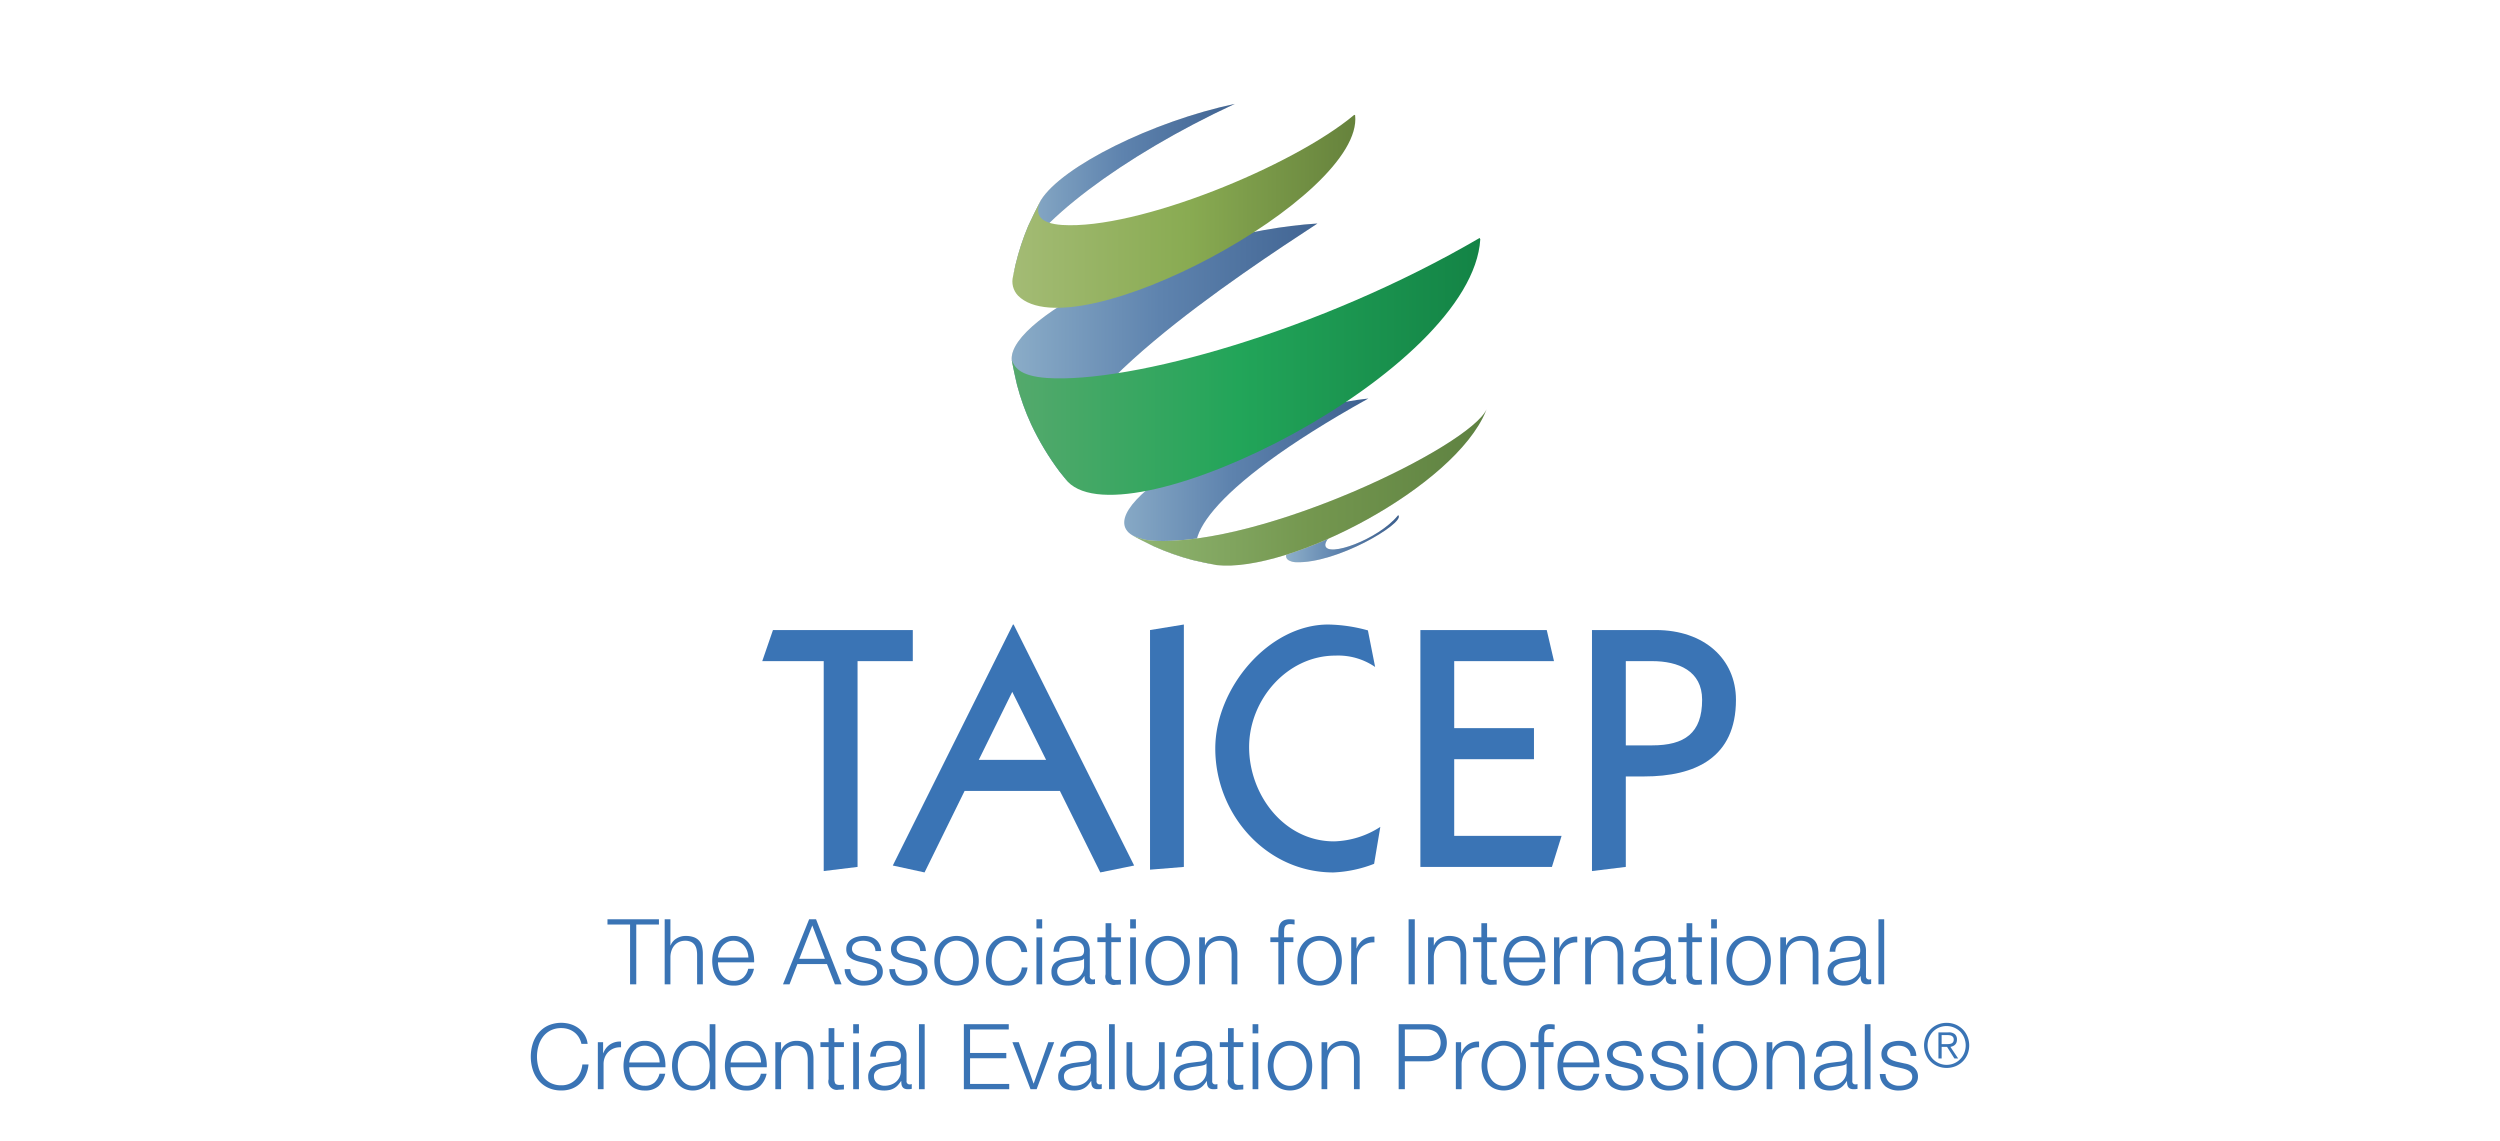 <svg id="Livello_1" data-name="Livello 1" xmlns="http://www.w3.org/2000/svg" xmlns:xlink="http://www.w3.org/1999/xlink" viewBox="0 0 215.485 98.362">
  <defs>
    <style>
      .cls-1 {
        fill: none;
      }

      .cls-2 {
        fill-opacity: 0;
      }

      .cls-3 {
        fill: #dddddc;
      }

      .cls-4 {
        clip-path: url(#clip-path);
      }

      .cls-5 {
        fill: url(#Sfumatura_senza_nome_4);
      }

      .cls-6 {
        clip-path: url(#clip-path-2);
      }

      .cls-7 {
        fill: url(#Sfumatura_senza_nome_4-2);
      }

      .cls-8 {
        clip-path: url(#clip-path-3);
      }

      .cls-9 {
        fill: url(#Sfumatura_senza_nome_4-3);
      }

      .cls-10 {
        clip-path: url(#clip-path-4);
      }

      .cls-11 {
        fill: url(#Sfumatura_senza_nome_4-4);
      }

      .cls-12 {
        clip-path: url(#clip-path-5);
      }

      .cls-13 {
        fill: url(#Sfumatura_senza_nome_5);
      }

      .cls-14 {
        clip-path: url(#clip-path-6);
      }

      .cls-15 {
        fill: url(#Sfumatura_senza_nome_6);
      }

      .cls-16 {
        clip-path: url(#clip-path-7);
      }

      .cls-17 {
        fill: url(#Sfumatura_senza_nome_7);
      }

      .cls-18 {
        fill: #3a74b5;
      }
    </style>
    <clipPath id="clip-path" transform="translate(0 0)">
      <path class="cls-1" d="M87.206,31.026c.13.647.294,1.513.456,2.154a20.602,20.602,0,0,0,1.216,3.385,23.348,23.348,0,0,0,2.465,4.102l.695.858a3.172,3.172,0,0,1-.383-.664c-1.965-5.96,15.371-17.318,21.898-21.595v-0c-11.974.751-26.643,7.936-26.347,11.761"/>
    </clipPath>
    <linearGradient id="Sfumatura_senza_nome_4" data-name="Sfumatura senza nome 4" x1="76.48" y1="30.395" x2="123.983" y2="30.395" gradientTransform="translate(35.258 -51.755) rotate(34.789)" gradientUnits="userSpaceOnUse">
      <stop offset="0" stop-color="#b0cfdd"/>
      <stop offset="0.495" stop-color="#5e83ae"/>
      <stop offset="0.816" stop-color="#3e6190"/>
      <stop offset="1" stop-color="#305284"/>
    </linearGradient>
    <clipPath id="clip-path-2" transform="translate(0 0)">
      <path class="cls-1" d="M89.714,17.266c-.342.655-.783,1.535-1.087,2.208a21.664,21.664,0,0,0-1.094,3.336l-.21.985c.04-.148.086-.35.134-.496,1.313-3.83,9.293-9.862,18.976-14.345-7.103,1.51-14.917,5.394-16.718,8.312"/>
    </clipPath>
    <linearGradient id="Sfumatura_senza_nome_4-2" x1="80.368" y1="16.375" x2="113.386" y2="16.375" gradientTransform="translate(26.659 -52.347) rotate(34.789)" xlink:href="#Sfumatura_senza_nome_4"/>
    <clipPath id="clip-path-3" transform="translate(0 0)">
      <path class="cls-1" d="M97.278,45.9a1.771,1.771,0,0,0,.336.247c.548.288,1.276.676,1.836.937a21.423,21.423,0,0,0,3.326,1.18c.627.143,1.462.33,2.093.443a3.278,3.278,0,0,1-1.002-.307c-2.237-1.255-.335-6.032,14.08-14.052V34.348C108.333,35.358,94.428,43.133,97.278,45.9"/>
    </clipPath>
    <linearGradient id="Sfumatura_senza_nome_4-3" x1="87.699" y1="41.527" x2="124.673" y2="41.527" gradientTransform="matrix(0.821, 0.571, -0.571, 0.821, 42.674, -53.163)" xlink:href="#Sfumatura_senza_nome_4"/>
    <clipPath id="clip-path-4" transform="translate(0 0)">
      <path class="cls-1" d="M111.064,48.286a1.424,1.424,0,0,0,.62.173c3.54.136,9.317-3.322,8.864-4.018l-.035-.036-.022.029c-1.693,2.076-6.123,3.66-6.255,2.579-.058-.469.805-1.465,3.408-2.854-3.116.314-7.851,3.283-6.581,4.126"/>
    </clipPath>
    <linearGradient id="Sfumatura_senza_nome_4-4" x1="107.715" y1="46.377" x2="123.079" y2="46.377" gradientTransform="translate(47.088 -57.551) rotate(34.789)" xlink:href="#Sfumatura_senza_nome_4"/>
    <clipPath id="clip-path-5" transform="translate(0 0)">
      <path class="cls-1" d="M90.246,32.58c-2.467-.174-2.811-1.004-3.04-1.554.112.65.312,1.509.456,2.154a20.528,20.528,0,0,0,1.216,3.385,23.407,23.407,0,0,0,2.465,4.102l.695.858c5.184,5.347,34.858-9.445,35.554-20.899-.007-.037-.054-.079-.054-.117-13.814,8.066-30.112,12.547-37.292,12.072"/>
    </clipPath>
    <linearGradient id="Sfumatura_senza_nome_5" data-name="Sfumatura senza nome 5" x1="78.088" y1="33.69" x2="136.71" y2="33.69" gradientTransform="translate(20.296 -37.603) rotate(21.884)" gradientUnits="userSpaceOnUse">
      <stop offset="0" stop-color="#6cab75"/>
      <stop offset="0.489" stop-color="#22a559"/>
      <stop offset="1" stop-color="#0d753d"/>
    </linearGradient>
    <clipPath id="clip-path-6" transform="translate(0 0)">
      <path class="cls-1" d="M91.534,19.39c-1.832-.129-2.444-.844-1.82-2.124-.349.65-.776,1.539-1.087,2.208a21.495,21.495,0,0,0-1.094,3.336l-.21.985a1.773,1.773,0,0,0,.427,1.69c4.858,4.878,29.84-8.496,29.054-15.555l-.074-.033c-5.265,4.418-18.685,9.92-25.195,9.493"/>
    </clipPath>
    <linearGradient id="Sfumatura_senza_nome_6" data-name="Sfumatura senza nome 6" x1="87.188" y1="20.13" x2="117.589" y2="20.13" gradientUnits="userSpaceOnUse">
      <stop offset="0" stop-color="#a3bb74"/>
      <stop offset="0.011" stop-color="#a3bb74"/>
      <stop offset="0.5" stop-color="#89ab52"/>
      <stop offset="1" stop-color="#64803b"/>
    </linearGradient>
    <clipPath id="clip-path-7" transform="translate(0 0)">
      <path class="cls-1" d="M99.418,46.61a4.75,4.75,0,0,1-1.805-.463c.54.303,1.282.661,1.836.937a21.472,21.472,0,0,0,3.326,1.18c.623.155,1.463.318,2.093.443,6.296.692,20.513-6.734,23.202-13.269l.06-.151c-1.428,3.176-19.244,11.809-28.711,11.323"/>
    </clipPath>
    <linearGradient id="Sfumatura_senza_nome_7" data-name="Sfumatura senza nome 7" x1="92.572" y1="42.343" x2="133.171" y2="42.343" gradientTransform="translate(25.229 -40.432) rotate(22.801)" gradientUnits="userSpaceOnUse">
      <stop offset="0" stop-color="#99bf7d"/>
      <stop offset="0.5" stop-color="#74974f"/>
      <stop offset="1" stop-color="#567a3c"/>
    </linearGradient>
  </defs>
  <rect class="cls-2" y="4.586" width="215.485" height="93.776"/>
  <g>
    <g>
      <path class="cls-3" d="M87.206,31.026c.13.647.294,1.513.456,2.154a20.602,20.602,0,0,0,1.216,3.385,23.348,23.348,0,0,0,2.465,4.102l.695.858a3.172,3.172,0,0,1-.383-.664c-1.965-5.96,15.371-17.318,21.898-21.595v-0c-11.974.751-26.643,7.936-26.347,11.761" transform="translate(0 0)"/>
      <g class="cls-4">
        <rect class="cls-5" x="82.941" y="13.654" width="34.581" height="33.482" transform="translate(0.574 62.621) rotate(-34.789)"/>
      </g>
    </g>
    <g>
      <path class="cls-3" d="M89.714,17.266c-.342.655-.783,1.535-1.087,2.208a21.664,21.664,0,0,0-1.094,3.336l-.21.985c.04-.148.086-.35.134-.496,1.313-3.83,9.293-9.862,18.976-14.345-7.103,1.51-14.917,5.394-16.718,8.312" transform="translate(0 0)"/>
      <g class="cls-6">
        <rect class="cls-7" x="84.796" y="4.829" width="24.162" height="23.091" transform="translate(7.973 58.201) rotate(-34.789)"/>
      </g>
    </g>
    <g class="cls-8">
      <rect class="cls-9" x="92.433" y="28.922" width="27.506" height="25.21" transform="translate(-4.714 68.009) rotate(-34.789)"/>
    </g>
    <g>
      <path class="cls-3" d="M111.064,48.286a1.424,1.424,0,0,0,.62.173c3.54.136,9.317-3.322,8.864-4.018l-.035-.036-.022.029c-1.693,2.076-6.123,3.66-6.255,2.579-.058-.469.805-1.465,3.408-2.854-3.116.314-7.851,3.283-6.581,4.126" transform="translate(0 0)"/>
      <g class="cls-10">
        <rect class="cls-11" x="109.53" y="41.359" width="11.735" height="10.037" transform="translate(-5.834 74.131) rotate(-34.789)"/>
      </g>
    </g>
    <g class="cls-12">
      <rect class="cls-13" x="83.748" y="13.932" width="47.302" height="39.516" transform="translate(-4.818 42.458) rotate(-21.884)"/>
    </g>
    <g class="cls-14">
      <rect class="cls-15" x="87.188" y="9.897" width="30.401" height="20.466"/>
    </g>
    <g>
      <path class="cls-3" d="M99.418,46.61a4.75,4.75,0,0,1-1.805-.463c.54.303,1.282.661,1.836.937a21.472,21.472,0,0,0,3.326,1.18c.623.155,1.463.318,2.093.443,6.296.692,20.513-6.734,23.202-13.269l.06-.151c-1.428,3.176-19.244,11.809-28.711,11.323" transform="translate(0 0)"/>
      <g class="cls-16">
        <rect class="cls-17" x="96.071" y="29.925" width="33.6" height="24.835" transform="translate(-7.589 47.049) rotate(-22.801)"/>
      </g>
    </g>
    <polygon class="cls-18" points="65.702 56.985 66.625 54.306 78.678 54.306 78.678 56.985 73.916 56.985 73.916 74.723 70.999 75.079 70.999 56.985 65.702 56.985"/>
    <path class="cls-18" d="M76.953,74.603,87.31,53.83h.059l10.387,20.773-2.917.595-3.482-7.024H83.143l-3.452,7.024ZM90.168,65.497l-2.917-5.863-2.887,5.863Z" transform="translate(0 0)"/>
    <polygon class="cls-18" points="99.125 74.961 99.125 54.306 102.042 53.83 102.042 74.723 99.125 74.961"/>
    <path class="cls-18" d="M118.529,57.491a5.615,5.615,0,0,0-3.423-.982c-4.167,0-7.44,3.809-7.44,7.887,0,4.107,3.006,8.125,7.322,8.125a7.686,7.686,0,0,0,3.988-1.25l-.536,3.185a10.895,10.895,0,0,1-3.512.744c-5.774,0-10.178-5-10.178-10.685,0-5.178,4.583-10.684,9.732-10.684a13.425,13.425,0,0,1,3.423.506Z" transform="translate(0 0)"/>
    <polygon class="cls-18" points="122.428 74.723 122.428 54.306 133.32 54.306 133.945 56.985 125.344 56.985 125.344 62.758 132.219 62.758 132.219 65.437 125.344 65.437 125.344 72.044 134.6 72.044 133.766 74.723 122.428 74.723"/>
    <path class="cls-18" d="M137.219,75.08V54.306h5.505c4.167,0,6.905,2.5,6.905,6.012,0,5-3.512,6.607-7.916,6.607H140.135v7.797ZM140.135,64.247h2.262c2.798,0,4.316-1.042,4.316-3.929,0-2.5-2.054-3.333-4.316-3.333h-2.262Z" transform="translate(0 0)"/>
    <g>
      <path class="cls-18" d="M56.796,79.236v.455H54.842v5.15h-.534v-5.15H52.361v-.455Z" transform="translate(0 0)"/>
      <path class="cls-18" d="M57.786,79.236v2.253h.016a1.187,1.187,0,0,1,.502-.593,1.479,1.479,0,0,1,.793-.223,1.995,1.995,0,0,1,.71.11,1.126,1.126,0,0,1,.459.31,1.157,1.157,0,0,1,.243.491,2.759,2.759,0,0,1,.071.651v2.607h-.494V82.313A2.335,2.335,0,0,0,60.039,81.83a1.019,1.019,0,0,0-.165-.389.8.8,0,0,0-.318-.259,1.173,1.173,0,0,0-.499-.094,1.259,1.259,0,0,0-.53.106,1.151,1.151,0,0,0-.392.29,1.343,1.343,0,0,0-.251.44,1.787,1.787,0,0,0-.098.554v2.363H57.291v-5.605Z" transform="translate(0 0)"/>
      <path class="cls-18" d="M61.958,83.502a1.522,1.522,0,0,0,.24.514,1.37,1.37,0,0,0,.416.377,1.163,1.163,0,0,0,.604.149,1.201,1.201,0,0,0,.848-.283,1.486,1.486,0,0,0,.424-.753h.495a1.978,1.978,0,0,1-.577,1.068,1.723,1.723,0,0,1-1.189.377,1.888,1.888,0,0,1-.828-.169,1.528,1.528,0,0,1-.569-.463,2.021,2.021,0,0,1-.326-.683,3.11,3.11,0,0,1-.106-.82,2.946,2.946,0,0,1,.106-.785,2.113,2.113,0,0,1,.326-.687,1.634,1.634,0,0,1,.569-.487,1.749,1.749,0,0,1,.828-.184,1.601,1.601,0,0,1,1.394.71,2.135,2.135,0,0,1,.31.73,3.198,3.198,0,0,1,.078.836H61.883A2.194,2.194,0,0,0,61.958,83.502Zm2.449-1.511a1.48,1.48,0,0,0-.255-.459,1.263,1.263,0,0,0-.4-.322,1.142,1.142,0,0,0-.534-.122,1.159,1.159,0,0,0-.542.122,1.263,1.263,0,0,0-.4.322,1.599,1.599,0,0,0-.263.463,2.276,2.276,0,0,0-.13.538h2.622a1.796,1.796,0,0,0-.098-.542Z" transform="translate(0 0)"/>
      <path class="cls-18" d="M70.338,79.236l2.198,5.605h-.573l-.683-1.743H68.729l-.675,1.743h-.565l2.253-5.605Zm.762,3.407L70.016,79.769l-1.123,2.873Z" transform="translate(0 0)"/>
      <path class="cls-18" d="M75.362,81.579A.802.802,0,0,0,75.131,81.3a.961.961,0,0,0-.334-.161,1.53,1.53,0,0,0-.4-.051,1.624,1.624,0,0,0-.334.035,1.031,1.031,0,0,0-.31.118.67.67,0,0,0-.228.216.595.595,0,0,0-.086.33.463.463,0,0,0,.082.279.723.723,0,0,0,.208.192,1.295,1.295,0,0,0,.275.13q.149.051.275.083l.659.149a1.898,1.898,0,0,1,.42.114,1.363,1.363,0,0,1,.369.216,1.058,1.058,0,0,1,.263.33.992.992,0,0,1,.102.463,1.016,1.016,0,0,1-.149.561,1.22,1.22,0,0,1-.381.377,1.619,1.619,0,0,1-.522.208,2.723,2.723,0,0,1-.573.063,1.86,1.86,0,0,1-1.158-.338,1.435,1.435,0,0,1-.506-1.083h.494a.975.975,0,0,0,.365.757,1.322,1.322,0,0,0,.828.255,1.866,1.866,0,0,0,.373-.039,1.202,1.202,0,0,0,.357-.133.856.856,0,0,0,.271-.24.588.588,0,0,0,.106-.357.568.568,0,0,0-.075-.302.649.649,0,0,0-.2-.204,1.277,1.277,0,0,0-.286-.138q-.161-.055-.326-.094l-.636-.142a3.49,3.49,0,0,1-.448-.145,1.429,1.429,0,0,1-.357-.204.858.858,0,0,1-.239-.298.986.986,0,0,1-.086-.436.972.972,0,0,1,.137-.526,1.069,1.069,0,0,1,.357-.353,1.659,1.659,0,0,1,.491-.196,2.389,2.389,0,0,1,.538-.063,1.982,1.982,0,0,1,.569.078,1.31,1.31,0,0,1,.463.243,1.197,1.197,0,0,1,.318.408,1.467,1.467,0,0,1,.133.573h-.494A.932.932,0,0,0,75.362,81.579Z" transform="translate(0 0)"/>
      <path class="cls-18" d="M79.217,81.579A.802.802,0,0,0,78.985,81.3a.961.961,0,0,0-.334-.161,1.53,1.53,0,0,0-.4-.051,1.624,1.624,0,0,0-.334.035,1.03,1.03,0,0,0-.31.118.67.67,0,0,0-.228.216.595.595,0,0,0-.086.33.463.463,0,0,0,.082.279.724.724,0,0,0,.208.192,1.296,1.296,0,0,0,.275.13q.149.051.275.083l.659.149a1.898,1.898,0,0,1,.42.114,1.363,1.363,0,0,1,.369.216,1.058,1.058,0,0,1,.263.33.992.992,0,0,1,.102.463,1.016,1.016,0,0,1-.149.561,1.219,1.219,0,0,1-.381.377,1.618,1.618,0,0,1-.522.208,2.723,2.723,0,0,1-.573.063,1.86,1.86,0,0,1-1.158-.338,1.435,1.435,0,0,1-.506-1.083h.494a.975.975,0,0,0,.365.757,1.322,1.322,0,0,0,.828.255,1.866,1.866,0,0,0,.373-.039,1.202,1.202,0,0,0,.357-.133A.856.856,0,0,0,79.346,84.13a.588.588,0,0,0,.106-.357.568.568,0,0,0-.075-.302.649.649,0,0,0-.2-.204,1.276,1.276,0,0,0-.286-.138q-.161-.055-.326-.094l-.636-.142a3.49,3.49,0,0,1-.447-.145,1.429,1.429,0,0,1-.357-.204.858.858,0,0,1-.239-.298.985.985,0,0,1-.086-.436.972.972,0,0,1,.137-.526,1.069,1.069,0,0,1,.357-.353,1.659,1.659,0,0,1,.491-.196,2.389,2.389,0,0,1,.538-.063,1.982,1.982,0,0,1,.569.078,1.31,1.31,0,0,1,.463.243,1.197,1.197,0,0,1,.318.408,1.467,1.467,0,0,1,.133.573h-.494A.932.932,0,0,0,79.217,81.579Z" transform="translate(0 0)"/>
      <path class="cls-18" d="M83.271,80.845a1.795,1.795,0,0,1,.601.463,2.012,2.012,0,0,1,.369.679,2.796,2.796,0,0,1,0,1.656,2.012,2.012,0,0,1-.369.679,1.753,1.753,0,0,1-.601.459,2.081,2.081,0,0,1-1.641,0,1.75,1.75,0,0,1-.601-.459,2.008,2.008,0,0,1-.369-.679,2.792,2.792,0,0,1,0-1.656,2.008,2.008,0,0,1,.369-.679,1.793,1.793,0,0,1,.601-.463A2.038,2.038,0,0,1,83.271,80.845Zm-1.44.393a1.363,1.363,0,0,0-.444.392,1.785,1.785,0,0,0-.267.553,2.258,2.258,0,0,0,0,1.264,1.78,1.78,0,0,0,.267.553,1.304,1.304,0,0,0,2.127,0,1.78,1.78,0,0,0,.267-.553,2.258,2.258,0,0,0,0-1.264,1.785,1.785,0,0,0-.267-.553,1.305,1.305,0,0,0-1.684-.392Z" transform="translate(0 0)"/>
      <path class="cls-18" d="M87.663,81.347a1.077,1.077,0,0,0-.769-.259,1.249,1.249,0,0,0-.62.149,1.363,1.363,0,0,0-.444.392,1.785,1.785,0,0,0-.267.553,2.258,2.258,0,0,0,0,1.264,1.78,1.78,0,0,0,.267.553,1.359,1.359,0,0,0,.444.393,1.249,1.249,0,0,0,.62.149,1.099,1.099,0,0,0,.432-.086,1.161,1.161,0,0,0,.361-.239,1.278,1.278,0,0,0,.259-.365,1.346,1.346,0,0,0,.126-.463h.494a1.867,1.867,0,0,1-.542,1.15,1.586,1.586,0,0,1-1.13.412,1.901,1.901,0,0,1-.82-.169,1.75,1.75,0,0,1-.601-.459,2.008,2.008,0,0,1-.369-.679,2.792,2.792,0,0,1,0-1.656,2.008,2.008,0,0,1,.369-.679,1.793,1.793,0,0,1,.601-.463,1.865,1.865,0,0,1,.82-.172,1.761,1.761,0,0,1,1.103.345,1.475,1.475,0,0,1,.538,1.044h-.495A1.362,1.362,0,0,0,87.663,81.347Z" transform="translate(0 0)"/>
      <path class="cls-18" d="M89.83,79.236v.793h-.495v-.793Zm0,1.554v4.051h-.495V80.79Z" transform="translate(0 0)"/>
      <path class="cls-18" d="M90.953,81.418a1.159,1.159,0,0,1,.341-.424,1.446,1.446,0,0,1,.506-.243,2.465,2.465,0,0,1,.644-.078,2.813,2.813,0,0,1,.534.051,1.285,1.285,0,0,1,.479.192,1.05,1.05,0,0,1,.345.397,1.431,1.431,0,0,1,.133.663v2.151a.26.26,0,0,0,.291.298.388.388,0,0,0,.157-.031v.416c-.058.01-.109.018-.153.024a1.516,1.516,0,0,1-.169.008.744.744,0,0,1-.302-.051.403.403,0,0,1-.176-.145.541.541,0,0,1-.083-.223,1.927,1.927,0,0,1-.02-.287h-.016a3.274,3.274,0,0,1-.271.35,1.337,1.337,0,0,1-.306.255,1.402,1.402,0,0,1-.385.157,2.114,2.114,0,0,1-.514.055,2.042,2.042,0,0,1-.53-.066,1.192,1.192,0,0,1-.432-.212,1.01,1.01,0,0,1-.29-.369,1.227,1.227,0,0,1-.106-.53,1.046,1.046,0,0,1,.188-.663,1.187,1.187,0,0,1,.499-.365,2.86,2.86,0,0,1,.699-.177q.389-.051.789-.098c.105-.011.196-.024.275-.039a.485.485,0,0,0,.196-.082.386.386,0,0,0,.122-.161.695.695,0,0,0,.043-.267.903.903,0,0,0-.083-.412.653.653,0,0,0-.228-.255.922.922,0,0,0-.338-.13,2.279,2.279,0,0,0-.412-.035,1.248,1.248,0,0,0-.769.224.875.875,0,0,0-.314.718h-.495A1.64,1.64,0,0,1,90.953,81.418Zm2.473,1.209a.283.283,0,0,1-.181.126,1.891,1.891,0,0,1-.235.055q-.314.055-.648.098a3.556,3.556,0,0,0-.608.13,1.186,1.186,0,0,0-.451.247.591.591,0,0,0-.177.459.719.719,0,0,0,.075.334.809.809,0,0,0,.2.251.868.868,0,0,0,.29.161,1.054,1.054,0,0,0,.337.055,1.705,1.705,0,0,0,.542-.086,1.329,1.329,0,0,0,.451-.251,1.194,1.194,0,0,0,.42-.934v-.644Z" transform="translate(0 0)"/>
      <path class="cls-18" d="M96.613,80.79v.416h-.824v2.732a.887.887,0,0,0,.067.381q.067.137.334.153a3.901,3.901,0,0,0,.424-.024v.416q-.11,0-.22.008c-.073.005-.147.008-.22.008a.731.731,0,0,1-.879-.903v-2.771h-.707v-.416H95.294V79.573h.495v1.217Z" transform="translate(0 0)"/>
      <path class="cls-18" d="M97.908,79.236v.793h-.495v-.793Zm0,1.554v4.051h-.495V80.79Z" transform="translate(0 0)"/>
      <path class="cls-18" d="M101.468,80.845a1.795,1.795,0,0,1,.601.463,2.012,2.012,0,0,1,.369.679,2.796,2.796,0,0,1,0,1.656,2.012,2.012,0,0,1-.369.679,1.753,1.753,0,0,1-.601.459,2.081,2.081,0,0,1-1.641,0,1.75,1.75,0,0,1-.601-.459,2.008,2.008,0,0,1-.369-.679,2.792,2.792,0,0,1,0-1.656,2.008,2.008,0,0,1,.369-.679,1.793,1.793,0,0,1,.601-.463A2.038,2.038,0,0,1,101.468,80.845Zm-1.44.393a1.363,1.363,0,0,0-.444.392,1.786,1.786,0,0,0-.267.553,2.258,2.258,0,0,0,0,1.264,1.781,1.781,0,0,0,.267.553,1.304,1.304,0,0,0,2.127,0,1.781,1.781,0,0,0,.267-.553,2.258,2.258,0,0,0,0-1.264,1.785,1.785,0,0,0-.267-.553,1.305,1.305,0,0,0-1.684-.392Z" transform="translate(0 0)"/>
      <path class="cls-18" d="M103.859,80.79v.699h.016a1.187,1.187,0,0,1,.502-.593,1.479,1.479,0,0,1,.793-.223,1.995,1.995,0,0,1,.71.11,1.126,1.126,0,0,1,.459.31,1.154,1.154,0,0,1,.243.491,2.759,2.759,0,0,1,.071.651v2.606h-.494V82.313a2.32,2.32,0,0,0-.047-.483,1.019,1.019,0,0,0-.165-.389.8.8,0,0,0-.318-.259,1.173,1.173,0,0,0-.499-.094,1.259,1.259,0,0,0-.53.106,1.151,1.151,0,0,0-.392.29,1.343,1.343,0,0,0-.251.44,1.788,1.788,0,0,0-.098.554v2.363h-.495V80.79Z" transform="translate(0 0)"/>
      <path class="cls-18" d="M110.681,81.206v3.635h-.494V81.206h-.691v-.416h.691v-.369a2.731,2.731,0,0,1,.039-.479.938.938,0,0,1,.149-.377.718.718,0,0,1,.302-.243,1.205,1.205,0,0,1,.491-.086c.073,0,.141.003.204.008.063.005.133.013.212.024v.424c-.068-.01-.131-.019-.188-.027a1.306,1.306,0,0,0-.173-.012.644.644,0,0,0-.314.063.384.384,0,0,0-.161.169.642.642,0,0,0-.059.247q-.008.142-.008.306v.353h.801v.416Z" transform="translate(0 0)"/>
      <path class="cls-18" d="M114.563,80.845a1.792,1.792,0,0,1,.6.463,2.009,2.009,0,0,1,.369.679,2.792,2.792,0,0,1,0,1.656,2.009,2.009,0,0,1-.369.679,1.75,1.75,0,0,1-.6.459,2.081,2.081,0,0,1-1.641,0,1.75,1.75,0,0,1-.6-.459,2.001,2.001,0,0,1-.369-.679,2.792,2.792,0,0,1,0-1.656,2.001,2.001,0,0,1,.369-.679,1.792,1.792,0,0,1,.6-.463A2.038,2.038,0,0,1,114.563,80.845Zm-1.44.393a1.36,1.36,0,0,0-.443.392,1.776,1.776,0,0,0-.267.553,2.263,2.263,0,0,0,0,1.264,1.771,1.771,0,0,0,.267.553,1.304,1.304,0,0,0,2.127,0,1.781,1.781,0,0,0,.267-.553,2.263,2.263,0,0,0,0-1.264,1.786,1.786,0,0,0-.267-.553,1.304,1.304,0,0,0-1.684-.392Z" transform="translate(0 0)"/>
      <path class="cls-18" d="M116.921,80.79v.95h.016a1.554,1.554,0,0,1,.585-.761,1.531,1.531,0,0,1,.946-.244v.494a1.495,1.495,0,0,0-.612.09,1.379,1.379,0,0,0-.475.302,1.365,1.365,0,0,0-.31.467,1.561,1.561,0,0,0-.11.593v2.159h-.495V80.79Z" transform="translate(0 0)"/>
      <path class="cls-18" d="M121.946,79.236v5.605h-.533v-5.605Z" transform="translate(0 0)"/>
      <path class="cls-18" d="M123.586,80.79v.699h.016a1.188,1.188,0,0,1,.502-.593,1.48,1.48,0,0,1,.793-.223,1.997,1.997,0,0,1,.711.11,1.128,1.128,0,0,1,.459.31,1.154,1.154,0,0,1,.243.491,2.759,2.759,0,0,1,.071.651v2.606h-.494V82.313A2.348,2.348,0,0,0,125.839,81.83a1.019,1.019,0,0,0-.165-.389.802.802,0,0,0-.318-.259,1.17,1.17,0,0,0-.498-.094,1.259,1.259,0,0,0-.53.106,1.151,1.151,0,0,0-.392.29,1.344,1.344,0,0,0-.251.44,1.794,1.794,0,0,0-.098.554v2.363h-.494V80.79Z" transform="translate(0 0)"/>
      <path class="cls-18" d="M129.003,80.79v.416h-.824v2.732a.886.886,0,0,0,.067.381c.044.091.156.142.334.153a3.897,3.897,0,0,0,.424-.024v.416q-.11,0-.22.008c-.073.005-.146.008-.22.008a.978.978,0,0,1-.691-.193.967.967,0,0,1-.188-.711v-2.771h-.707v-.416h.707V79.573h.494v1.217Z" transform="translate(0 0)"/>
      <path class="cls-18" d="M130.161,83.502a1.517,1.517,0,0,0,.239.514,1.367,1.367,0,0,0,.416.377,1.163,1.163,0,0,0,.605.149,1.201,1.201,0,0,0,.848-.283,1.485,1.485,0,0,0,.424-.753h.494a1.975,1.975,0,0,1-.577,1.068,1.722,1.722,0,0,1-1.189.377,1.889,1.889,0,0,1-.829-.169,1.531,1.531,0,0,1-.569-.463,2.009,2.009,0,0,1-.325-.683,3.101,3.101,0,0,1-.106-.82,2.938,2.938,0,0,1,.106-.785,2.1,2.1,0,0,1,.325-.687,1.637,1.637,0,0,1,.569-.487,1.75,1.75,0,0,1,.829-.184,1.601,1.601,0,0,1,1.393.71,2.135,2.135,0,0,1,.31.73,3.216,3.216,0,0,1,.078.836h-3.116A2.175,2.175,0,0,0,130.161,83.502ZM132.61,81.991a1.48,1.48,0,0,0-.255-.459,1.259,1.259,0,0,0-.401-.322,1.141,1.141,0,0,0-.533-.122,1.159,1.159,0,0,0-.542.122,1.259,1.259,0,0,0-.401.322,1.598,1.598,0,0,0-.263.463,2.246,2.246,0,0,0-.13.538h2.622a1.79,1.79,0,0,0-.098-.542Z" transform="translate(0 0)"/>
      <path class="cls-18" d="M134.404,80.79v.95h.016a1.554,1.554,0,0,1,.585-.761,1.531,1.531,0,0,1,.946-.244v.494a1.495,1.495,0,0,0-.612.09,1.355,1.355,0,0,0-.785.769,1.561,1.561,0,0,0-.11.593v2.159h-.495V80.79Z" transform="translate(0 0)"/>
      <path class="cls-18" d="M137.127,80.79v.699h.016a1.189,1.189,0,0,1,.502-.593,1.48,1.48,0,0,1,.793-.223,1.997,1.997,0,0,1,.711.11,1.128,1.128,0,0,1,.459.31,1.154,1.154,0,0,1,.243.491,2.759,2.759,0,0,1,.071.651v2.606h-.494V82.313a2.351,2.351,0,0,0-.047-.483,1.019,1.019,0,0,0-.165-.389.801.801,0,0,0-.318-.259,1.17,1.17,0,0,0-.498-.094,1.259,1.259,0,0,0-.53.106,1.151,1.151,0,0,0-.392.29,1.343,1.343,0,0,0-.251.44,1.794,1.794,0,0,0-.098.554v2.363H136.633V80.79Z" transform="translate(0 0)"/>
      <path class="cls-18" d="M141.037,81.418a1.158,1.158,0,0,1,.342-.424,1.446,1.446,0,0,1,.506-.243,2.468,2.468,0,0,1,.644-.078,2.814,2.814,0,0,1,.534.051,1.287,1.287,0,0,1,.479.192,1.048,1.048,0,0,1,.345.397,1.426,1.426,0,0,1,.134.663v2.151a.26.26,0,0,0,.29.298.388.388,0,0,0,.157-.031v.416c-.057.01-.108.018-.153.024a1.516,1.516,0,0,1-.169.008.742.742,0,0,1-.302-.051.402.402,0,0,1-.177-.145.538.538,0,0,1-.082-.223,1.898,1.898,0,0,1-.02-.287H143.549a3.275,3.275,0,0,1-.271.35,1.347,1.347,0,0,1-.306.255,1.408,1.408,0,0,1-.385.157,2.117,2.117,0,0,1-.514.055,2.039,2.039,0,0,1-.53-.066,1.194,1.194,0,0,1-.432-.212,1.01,1.01,0,0,1-.29-.369,1.227,1.227,0,0,1-.106-.53,1.046,1.046,0,0,1,.188-.663,1.185,1.185,0,0,1,.499-.365,2.861,2.861,0,0,1,.699-.177q.389-.051.789-.098c.104-.011.196-.024.274-.039a.485.485,0,0,0,.196-.082.388.388,0,0,0,.122-.161.696.696,0,0,0,.043-.267.904.904,0,0,0-.082-.412.653.653,0,0,0-.228-.255.922.922,0,0,0-.338-.13,2.278,2.278,0,0,0-.412-.035,1.248,1.248,0,0,0-.769.224.875.875,0,0,0-.314.718H140.888A1.64,1.64,0,0,1,141.037,81.418Zm2.473,1.209a.285.285,0,0,1-.181.126,1.895,1.895,0,0,1-.236.055q-.314.055-.648.098a3.549,3.549,0,0,0-.608.13,1.187,1.187,0,0,0-.452.247.59.59,0,0,0-.177.459.719.719,0,0,0,.075.334.806.806,0,0,0,.2.251.868.868,0,0,0,.29.161,1.054,1.054,0,0,0,.337.055,1.701,1.701,0,0,0,.542-.086,1.326,1.326,0,0,0,.452-.251,1.193,1.193,0,0,0,.42-.934v-.644Z" transform="translate(0 0)"/>
      <path class="cls-18" d="M146.689,80.79v.416h-.824v2.732a.886.886,0,0,0,.067.381c.044.091.156.142.334.153a3.897,3.897,0,0,0,.424-.024v.416q-.11,0-.22.008c-.073.005-.146.008-.22.008a.978.978,0,0,1-.691-.193.967.967,0,0,1-.188-.711v-2.771H144.664v-.416h.707V79.573h.494v1.217Z" transform="translate(0 0)"/>
      <path class="cls-18" d="M147.985,79.236v.793h-.494v-.793Zm0,1.554v4.051h-.494V80.79Z" transform="translate(0 0)"/>
      <path class="cls-18" d="M151.545,80.845a1.792,1.792,0,0,1,.6.463,2.009,2.009,0,0,1,.369.679,2.792,2.792,0,0,1,0,1.656,2.009,2.009,0,0,1-.369.679,1.75,1.75,0,0,1-.6.459,2.081,2.081,0,0,1-1.641,0,1.75,1.75,0,0,1-.6-.459,2.001,2.001,0,0,1-.369-.679,2.791,2.791,0,0,1,0-1.656,2.001,2.001,0,0,1,.369-.679,1.792,1.792,0,0,1,.6-.463A2.038,2.038,0,0,1,151.545,80.845Zm-1.44.393a1.36,1.36,0,0,0-.443.392,1.776,1.776,0,0,0-.267.553,2.263,2.263,0,0,0,0,1.264,1.771,1.771,0,0,0,.267.553,1.304,1.304,0,0,0,2.127,0,1.781,1.781,0,0,0,.267-.553,2.263,2.263,0,0,0,0-1.264,1.786,1.786,0,0,0-.267-.553,1.304,1.304,0,0,0-1.684-.392Z" transform="translate(0 0)"/>
      <path class="cls-18" d="M153.943,80.79v.699h.016a1.188,1.188,0,0,1,.502-.593,1.48,1.48,0,0,1,.793-.223,1.997,1.997,0,0,1,.711.11,1.128,1.128,0,0,1,.459.31,1.154,1.154,0,0,1,.243.491,2.759,2.759,0,0,1,.071.651v2.606h-.494V82.313A2.348,2.348,0,0,0,156.196,81.83a1.019,1.019,0,0,0-.165-.389.802.802,0,0,0-.318-.259,1.17,1.17,0,0,0-.498-.094,1.259,1.259,0,0,0-.53.106,1.151,1.151,0,0,0-.392.29,1.343,1.343,0,0,0-.251.44,1.794,1.794,0,0,0-.098.554v2.363h-.494V80.79Z" transform="translate(0 0)"/>
      <path class="cls-18" d="M157.852,81.418a1.158,1.158,0,0,1,.342-.424,1.445,1.445,0,0,1,.506-.243,2.468,2.468,0,0,1,.644-.078,2.814,2.814,0,0,1,.534.051,1.287,1.287,0,0,1,.479.192,1.048,1.048,0,0,1,.345.397,1.425,1.425,0,0,1,.134.663v2.151a.26.26,0,0,0,.29.298.388.388,0,0,0,.157-.031v.416c-.057.01-.108.018-.153.024a1.517,1.517,0,0,1-.169.008.742.742,0,0,1-.302-.051.402.402,0,0,1-.177-.145.538.538,0,0,1-.082-.223,1.897,1.897,0,0,1-.02-.287h-.016a3.274,3.274,0,0,1-.271.35,1.346,1.346,0,0,1-.306.255,1.408,1.408,0,0,1-.385.157,2.118,2.118,0,0,1-.514.055,2.039,2.039,0,0,1-.53-.066,1.194,1.194,0,0,1-.432-.212,1.01,1.01,0,0,1-.29-.369,1.227,1.227,0,0,1-.106-.53,1.046,1.046,0,0,1,.188-.663,1.185,1.185,0,0,1,.499-.365,2.861,2.861,0,0,1,.699-.177q.389-.051.789-.098c.104-.011.196-.024.274-.039a.485.485,0,0,0,.196-.082.388.388,0,0,0,.122-.161.696.696,0,0,0,.043-.267.903.903,0,0,0-.082-.412.653.653,0,0,0-.228-.255.922.922,0,0,0-.337-.13,2.279,2.279,0,0,0-.412-.035,1.248,1.248,0,0,0-.769.224.875.875,0,0,0-.314.718h-.494A1.64,1.64,0,0,1,157.852,81.418Zm2.473,1.209a.285.285,0,0,1-.181.126,1.897,1.897,0,0,1-.236.055q-.314.055-.648.098a3.549,3.549,0,0,0-.608.13,1.187,1.187,0,0,0-.452.247.59.59,0,0,0-.177.459.719.719,0,0,0,.075.334.806.806,0,0,0,.2.251.868.868,0,0,0,.29.161,1.054,1.054,0,0,0,.337.055,1.701,1.701,0,0,0,.542-.086,1.326,1.326,0,0,0,.452-.251,1.193,1.193,0,0,0,.42-.934v-.644Z" transform="translate(0 0)"/>
      <path class="cls-18" d="M162.406,79.236v5.605h-.494v-5.605Z" transform="translate(0 0)"/>
    </g>
    <g>
      <path class="cls-18" d="M49.884,89.397a1.579,1.579,0,0,0-.392-.428,1.755,1.755,0,0,0-.51-.263,1.891,1.891,0,0,0-.585-.09,2.024,2.024,0,0,0-.958.212,1.899,1.899,0,0,0-.655.561,2.412,2.412,0,0,0-.377.789,3.398,3.398,0,0,0,0,1.802,2.411,2.411,0,0,0,.377.793,1.899,1.899,0,0,0,.655.561,2.024,2.024,0,0,0,.958.212,1.7,1.7,0,0,0,.707-.142,1.669,1.669,0,0,0,.542-.385,1.972,1.972,0,0,0,.369-.569,2.364,2.364,0,0,0,.181-.702H50.728a3.025,3.025,0,0,1-.243.934,2.299,2.299,0,0,1-.487.707,2.072,2.072,0,0,1-.703.447,2.465,2.465,0,0,1-.899.157,2.647,2.647,0,0,1-1.158-.239,2.404,2.404,0,0,1-.828-.64,2.716,2.716,0,0,1-.495-.926,3.798,3.798,0,0,1,0-2.214,2.764,2.764,0,0,1,.495-.931,2.388,2.388,0,0,1,.828-.644,2.805,2.805,0,0,1,1.939-.121,2.26,2.26,0,0,1,.691.349,2.041,2.041,0,0,1,.518.569,1.915,1.915,0,0,1,.263.777h-.534A1.791,1.791,0,0,0,49.884,89.397Z" transform="translate(0 0)"/>
      <path class="cls-18" d="M51.984,89.833v.95h.016a1.554,1.554,0,0,1,.585-.761,1.53,1.53,0,0,1,.946-.244v.494a1.494,1.494,0,0,0-.612.09,1.378,1.378,0,0,0-.475.302,1.362,1.362,0,0,0-.31.467,1.561,1.561,0,0,0-.11.593V93.884h-.494V89.833Z" transform="translate(0 0)"/>
      <path class="cls-18" d="M54.311,92.546a1.522,1.522,0,0,0,.24.514,1.37,1.37,0,0,0,.416.377,1.163,1.163,0,0,0,.604.149,1.201,1.201,0,0,0,.848-.283,1.486,1.486,0,0,0,.424-.753h.495a1.978,1.978,0,0,1-.577,1.068,1.722,1.722,0,0,1-1.189.377,1.888,1.888,0,0,1-.828-.169,1.528,1.528,0,0,1-.569-.463,2.021,2.021,0,0,1-.326-.683,3.109,3.109,0,0,1-.106-.82,2.945,2.945,0,0,1,.106-.785,2.113,2.113,0,0,1,.326-.687,1.634,1.634,0,0,1,.569-.487,1.749,1.749,0,0,1,.828-.184,1.601,1.601,0,0,1,1.394.71,2.135,2.135,0,0,1,.31.73,3.198,3.198,0,0,1,.078.836H54.237A2.194,2.194,0,0,0,54.311,92.546Zm2.449-1.511a1.48,1.48,0,0,0-.255-.459,1.263,1.263,0,0,0-.4-.322,1.141,1.141,0,0,0-.534-.122,1.159,1.159,0,0,0-.542.122,1.263,1.263,0,0,0-.4.322,1.599,1.599,0,0,0-.263.463,2.277,2.277,0,0,0-.13.538H56.859A1.796,1.796,0,0,0,56.761,91.034Z" transform="translate(0 0)"/>
      <path class="cls-18" d="M61.208,93.884v-.769h-.016a1.166,1.166,0,0,1-.232.361,1.508,1.508,0,0,1-.349.279,1.813,1.813,0,0,1-.42.177,1.648,1.648,0,0,1-.444.063,1.799,1.799,0,0,1-.805-.169,1.619,1.619,0,0,1-.569-.463,1.987,1.987,0,0,1-.337-.683,3.114,3.114,0,0,1,0-1.641,1.981,1.981,0,0,1,.337-.683,1.654,1.654,0,0,1,.569-.467,1.765,1.765,0,0,1,.805-.172,1.801,1.801,0,0,1,.444.055,1.493,1.493,0,0,1,.404.169,1.427,1.427,0,0,1,.334.279,1.175,1.175,0,0,1,.224.385h.016V88.279h.494v5.605Zm-2.712-1.401a1.714,1.714,0,0,0,.235.554,1.297,1.297,0,0,0,.412.396,1.14,1.14,0,0,0,.604.153,1.331,1.331,0,0,0,.663-.153,1.313,1.313,0,0,0,.44-.396,1.626,1.626,0,0,0,.243-.554,2.646,2.646,0,0,0,0-1.248,1.633,1.633,0,0,0-.243-.554,1.313,1.313,0,0,0-.44-.396,1.33,1.33,0,0,0-.663-.153,1.14,1.14,0,0,0-.604.153,1.297,1.297,0,0,0-.412.396,1.722,1.722,0,0,0-.235.554A2.646,2.646,0,0,0,58.496,92.483Z" transform="translate(0 0)"/>
      <path class="cls-18" d="M63.049,92.546a1.522,1.522,0,0,0,.24.514,1.37,1.37,0,0,0,.416.377,1.163,1.163,0,0,0,.604.149,1.201,1.201,0,0,0,.848-.283,1.486,1.486,0,0,0,.424-.753h.495a1.978,1.978,0,0,1-.577,1.068,1.722,1.722,0,0,1-1.189.377,1.888,1.888,0,0,1-.828-.169,1.528,1.528,0,0,1-.569-.463,2.021,2.021,0,0,1-.326-.683,3.11,3.11,0,0,1-.106-.82,2.946,2.946,0,0,1,.106-.785,2.113,2.113,0,0,1,.326-.687,1.634,1.634,0,0,1,.569-.487,1.749,1.749,0,0,1,.828-.184,1.601,1.601,0,0,1,1.394.71,2.135,2.135,0,0,1,.31.73,3.198,3.198,0,0,1,.078.836H62.974A2.194,2.194,0,0,0,63.049,92.546Zm2.449-1.511a1.48,1.48,0,0,0-.255-.459,1.263,1.263,0,0,0-.4-.322,1.141,1.141,0,0,0-.534-.122,1.159,1.159,0,0,0-.542.122,1.263,1.263,0,0,0-.4.322,1.599,1.599,0,0,0-.263.463,2.276,2.276,0,0,0-.13.538h2.622a1.797,1.797,0,0,0-.098-.542Z" transform="translate(0 0)"/>
      <path class="cls-18" d="M67.323,89.833v.699h.016a1.187,1.187,0,0,1,.502-.593,1.479,1.479,0,0,1,.793-.223,1.995,1.995,0,0,1,.71.11,1.125,1.125,0,0,1,.459.31,1.157,1.157,0,0,1,.243.491,2.759,2.759,0,0,1,.071.651V93.884H69.624V91.356a2.335,2.335,0,0,0-.047-.483,1.019,1.019,0,0,0-.165-.389.8.8,0,0,0-.318-.259,1.173,1.173,0,0,0-.499-.094,1.259,1.259,0,0,0-.53.106,1.152,1.152,0,0,0-.392.29,1.344,1.344,0,0,0-.251.44,1.788,1.788,0,0,0-.098.554V93.884h-.495V89.833Z" transform="translate(0 0)"/>
      <path class="cls-18" d="M72.74,89.833v.416h-.824v2.732a.887.887,0,0,0,.067.381q.067.137.334.153a3.899,3.899,0,0,0,.424-.024v.416q-.11,0-.22.008c-.073.005-.147.008-.22.008a.731.731,0,0,1-.879-.903V90.249h-.707v-.416H71.421V88.617h.495v1.217Z" transform="translate(0 0)"/>
      <path class="cls-18" d="M74.035,88.279V89.072h-.495V88.279Zm0,1.554V93.884h-.495V89.833Z" transform="translate(0 0)"/>
      <path class="cls-18" d="M75.158,90.461a1.158,1.158,0,0,1,.341-.424,1.445,1.445,0,0,1,.506-.243,2.465,2.465,0,0,1,.644-.078,2.813,2.813,0,0,1,.534.051,1.285,1.285,0,0,1,.479.192,1.05,1.05,0,0,1,.345.397,1.431,1.431,0,0,1,.133.663v2.151a.26.26,0,0,0,.291.298.388.388,0,0,0,.157-.031v.416c-.058.01-.109.018-.153.024a1.514,1.514,0,0,1-.169.008.744.744,0,0,1-.302-.051.403.403,0,0,1-.176-.145.541.541,0,0,1-.083-.223,1.926,1.926,0,0,1-.02-.287h-.016a3.276,3.276,0,0,1-.271.349,1.337,1.337,0,0,1-.306.255,1.403,1.403,0,0,1-.385.157,2.114,2.114,0,0,1-.514.055,2.042,2.042,0,0,1-.53-.066,1.192,1.192,0,0,1-.432-.212,1.01,1.01,0,0,1-.29-.369,1.227,1.227,0,0,1-.106-.53,1.046,1.046,0,0,1,.188-.663,1.187,1.187,0,0,1,.499-.365,2.86,2.86,0,0,1,.699-.177q.389-.051.789-.098c.105-.011.196-.024.275-.039a.485.485,0,0,0,.196-.082.386.386,0,0,0,.122-.161.696.696,0,0,0,.043-.267.903.903,0,0,0-.083-.412.653.653,0,0,0-.228-.255.922.922,0,0,0-.338-.13,2.278,2.278,0,0,0-.412-.035,1.248,1.248,0,0,0-.769.224.875.875,0,0,0-.314.718h-.495A1.64,1.64,0,0,1,75.158,90.461Zm2.473,1.209a.283.283,0,0,1-.181.126,1.887,1.887,0,0,1-.235.055q-.314.055-.648.098a3.554,3.554,0,0,0-.608.13,1.186,1.186,0,0,0-.451.247.591.591,0,0,0-.177.459.719.719,0,0,0,.075.334.809.809,0,0,0,.2.251.868.868,0,0,0,.29.161,1.054,1.054,0,0,0,.337.055,1.706,1.706,0,0,0,.542-.086,1.329,1.329,0,0,0,.451-.251,1.194,1.194,0,0,0,.42-.934v-.644Z" transform="translate(0 0)"/>
      <path class="cls-18" d="M79.703,88.279v5.605H79.209V88.279Z" transform="translate(0 0)"/>
      <path class="cls-18" d="M86.949,88.279v.455H83.613v2.025H86.737V91.215H83.613v2.214h3.376v.455H83.079v-5.605Z" transform="translate(0 0)"/>
      <path class="cls-18" d="M87.813,89.833l1.272,3.556h.016L90.356,89.833h.51L89.351,93.884h-.526l-1.562-4.051Z" transform="translate(0 0)"/>
      <path class="cls-18" d="M91.534,90.461a1.159,1.159,0,0,1,.341-.424,1.446,1.446,0,0,1,.506-.243,2.465,2.465,0,0,1,.644-.078,2.813,2.813,0,0,1,.534.051,1.285,1.285,0,0,1,.479.192,1.05,1.05,0,0,1,.345.397,1.431,1.431,0,0,1,.133.663v2.151a.26.26,0,0,0,.291.298.388.388,0,0,0,.157-.031v.416c-.058.01-.109.018-.153.024a1.514,1.514,0,0,1-.169.008.744.744,0,0,1-.302-.051.402.402,0,0,1-.176-.145.541.541,0,0,1-.083-.223,1.927,1.927,0,0,1-.02-.287h-.016a3.277,3.277,0,0,1-.271.349,1.338,1.338,0,0,1-.306.255,1.403,1.403,0,0,1-.385.157,2.114,2.114,0,0,1-.514.055,2.041,2.041,0,0,1-.53-.066,1.192,1.192,0,0,1-.432-.212,1.01,1.01,0,0,1-.29-.369,1.227,1.227,0,0,1-.106-.53,1.046,1.046,0,0,1,.188-.663,1.187,1.187,0,0,1,.499-.365,2.86,2.86,0,0,1,.699-.177q.389-.051.789-.098c.105-.011.196-.024.275-.039a.485.485,0,0,0,.196-.082.386.386,0,0,0,.122-.161.695.695,0,0,0,.043-.267.903.903,0,0,0-.083-.412.653.653,0,0,0-.228-.255.922.922,0,0,0-.338-.13,2.278,2.278,0,0,0-.412-.035,1.248,1.248,0,0,0-.769.224.875.875,0,0,0-.314.718h-.495A1.64,1.64,0,0,1,91.534,90.461Zm2.473,1.209a.283.283,0,0,1-.181.126,1.887,1.887,0,0,1-.235.055q-.314.055-.648.098a3.555,3.555,0,0,0-.608.13,1.186,1.186,0,0,0-.451.247.591.591,0,0,0-.177.459.719.719,0,0,0,.075.334.809.809,0,0,0,.2.251.868.868,0,0,0,.29.161,1.054,1.054,0,0,0,.338.055,1.706,1.706,0,0,0,.542-.086,1.329,1.329,0,0,0,.451-.251,1.194,1.194,0,0,0,.42-.934v-.644Z" transform="translate(0 0)"/>
      <path class="cls-18" d="M96.087,88.279v5.605H95.592V88.279Z" transform="translate(0 0)"/>
      <path class="cls-18" d="M99.933,93.884v-.73h-.016a1.407,1.407,0,0,1-.569.624,1.625,1.625,0,0,1-.828.216,1.799,1.799,0,0,1-.655-.106,1.09,1.09,0,0,1-.44-.302,1.224,1.224,0,0,1-.247-.479,2.412,2.412,0,0,1-.078-.644V89.833H97.594V92.471a1.316,1.316,0,0,0,.255.832,1.276,1.276,0,0,0,1.378.145,1.166,1.166,0,0,0,.377-.365,1.64,1.64,0,0,0,.22-.522,2.557,2.557,0,0,0,.071-.6V89.833h.494V93.884Z" transform="translate(0 0)"/>
      <path class="cls-18" d="M101.503,90.461a1.159,1.159,0,0,1,.341-.424,1.445,1.445,0,0,1,.506-.243,2.465,2.465,0,0,1,.644-.078,2.813,2.813,0,0,1,.534.051,1.285,1.285,0,0,1,.479.192,1.05,1.05,0,0,1,.345.397,1.431,1.431,0,0,1,.133.663v2.151a.26.26,0,0,0,.291.298.388.388,0,0,0,.157-.031v.416c-.058.01-.109.018-.153.024a1.514,1.514,0,0,1-.169.008.744.744,0,0,1-.302-.051.402.402,0,0,1-.176-.145.541.541,0,0,1-.083-.223,1.927,1.927,0,0,1-.02-.287h-.016a3.276,3.276,0,0,1-.271.349,1.338,1.338,0,0,1-.306.255,1.403,1.403,0,0,1-.385.157,2.114,2.114,0,0,1-.514.055,2.041,2.041,0,0,1-.53-.066,1.192,1.192,0,0,1-.432-.212,1.01,1.01,0,0,1-.29-.369,1.227,1.227,0,0,1-.106-.53,1.046,1.046,0,0,1,.188-.663,1.187,1.187,0,0,1,.499-.365,2.86,2.86,0,0,1,.699-.177q.389-.051.789-.098c.105-.011.196-.024.275-.039a.485.485,0,0,0,.196-.082.386.386,0,0,0,.122-.161.695.695,0,0,0,.043-.267.903.903,0,0,0-.083-.412.653.653,0,0,0-.228-.255.922.922,0,0,0-.337-.13,2.278,2.278,0,0,0-.412-.035,1.248,1.248,0,0,0-.769.224.875.875,0,0,0-.314.718h-.495A1.64,1.64,0,0,1,101.503,90.461Zm2.473,1.209a.283.283,0,0,1-.181.126,1.887,1.887,0,0,1-.235.055q-.314.055-.648.098a3.555,3.555,0,0,0-.608.13,1.186,1.186,0,0,0-.451.247.591.591,0,0,0-.177.459.719.719,0,0,0,.075.334.809.809,0,0,0,.2.251.867.867,0,0,0,.29.161,1.054,1.054,0,0,0,.337.055,1.706,1.706,0,0,0,.542-.086,1.329,1.329,0,0,0,.451-.251,1.194,1.194,0,0,0,.42-.934v-.644Z" transform="translate(0 0)"/>
      <path class="cls-18" d="M107.163,89.833v.416H106.339v2.732a.886.886,0,0,0,.067.381c.044.091.156.142.334.153a3.895,3.895,0,0,0,.424-.024v.416q-.11,0-.22.008c-.073.005-.146.008-.22.008a.731.731,0,0,1-.879-.903V90.249h-.706v-.416h.707V88.617h.495v1.217Z" transform="translate(0 0)"/>
      <path class="cls-18" d="M108.459,88.279V89.072h-.494V88.279Zm0,1.554V93.884h-.494V89.833Z" transform="translate(0 0)"/>
      <path class="cls-18" d="M112.011,89.888a1.792,1.792,0,0,1,.6.463,2.009,2.009,0,0,1,.369.679,2.792,2.792,0,0,1,0,1.656,2.009,2.009,0,0,1-.369.679,1.75,1.75,0,0,1-.6.459,2.081,2.081,0,0,1-1.641,0,1.75,1.75,0,0,1-.6-.459,2.001,2.001,0,0,1-.369-.679,2.792,2.792,0,0,1,0-1.656,2.001,2.001,0,0,1,.369-.679,1.792,1.792,0,0,1,.6-.463A2.038,2.038,0,0,1,112.011,89.888Zm-1.44.393a1.36,1.36,0,0,0-.443.392,1.776,1.776,0,0,0-.267.553,2.264,2.264,0,0,0,0,1.264,1.772,1.772,0,0,0,.267.553,1.304,1.304,0,0,0,2.127,0,1.781,1.781,0,0,0,.267-.553,2.263,2.263,0,0,0,0-1.264,1.786,1.786,0,0,0-.267-.553,1.304,1.304,0,0,0-1.684-.392Z" transform="translate(0 0)"/>
      <path class="cls-18" d="M114.401,89.833v.699h.016a1.188,1.188,0,0,1,.502-.593,1.48,1.48,0,0,1,.793-.223,1.997,1.997,0,0,1,.711.11,1.128,1.128,0,0,1,.459.31,1.154,1.154,0,0,1,.243.491,2.759,2.759,0,0,1,.071.651V93.884h-.494V91.356a2.351,2.351,0,0,0-.047-.483,1.019,1.019,0,0,0-.165-.389.802.802,0,0,0-.318-.259,1.17,1.17,0,0,0-.498-.094,1.259,1.259,0,0,0-.53.106,1.151,1.151,0,0,0-.392.29,1.343,1.343,0,0,0-.251.44,1.794,1.794,0,0,0-.098.554V93.884h-.494V89.833Z" transform="translate(0 0)"/>
      <path class="cls-18" d="M123.045,88.279a2.076,2.076,0,0,1,.683.106,1.442,1.442,0,0,1,.526.314,1.384,1.384,0,0,1,.337.506,1.99,1.99,0,0,1,0,1.35,1.384,1.384,0,0,1-.337.506,1.431,1.431,0,0,1-.526.314,2.076,2.076,0,0,1-.683.106H121.09V93.884h-.534V88.279Zm-.118,2.748a1.382,1.382,0,0,0,.903-.283,1.253,1.253,0,0,0,0-1.727,1.382,1.382,0,0,0-.903-.283H121.09v2.293Z" transform="translate(0 0)"/>
      <path class="cls-18" d="M125.941,89.833v.95h.016a1.554,1.554,0,0,1,.585-.761,1.531,1.531,0,0,1,.946-.244v.494a1.495,1.495,0,0,0-.612.09,1.379,1.379,0,0,0-.475.302,1.366,1.366,0,0,0-.31.467,1.561,1.561,0,0,0-.11.593V93.884h-.495V89.833Z" transform="translate(0 0)"/>
      <path class="cls-18" d="M130.435,89.888a1.792,1.792,0,0,1,.6.463,2.009,2.009,0,0,1,.369.679,2.792,2.792,0,0,1,0,1.656,2.009,2.009,0,0,1-.369.679,1.75,1.75,0,0,1-.6.459,2.081,2.081,0,0,1-1.641,0,1.75,1.75,0,0,1-.6-.459,2.002,2.002,0,0,1-.369-.679,2.792,2.792,0,0,1,0-1.656,2.002,2.002,0,0,1,.369-.679,1.792,1.792,0,0,1,.6-.463A2.038,2.038,0,0,1,130.435,89.888Zm-1.44.393a1.36,1.36,0,0,0-.443.392,1.777,1.777,0,0,0-.267.553,2.264,2.264,0,0,0,0,1.264,1.772,1.772,0,0,0,.267.553,1.304,1.304,0,0,0,2.127,0,1.781,1.781,0,0,0,.267-.553,2.263,2.263,0,0,0,0-1.264,1.786,1.786,0,0,0-.267-.553,1.304,1.304,0,0,0-1.684-.392Z" transform="translate(0 0)"/>
      <path class="cls-18" d="M133.101,90.249V93.884h-.494V90.249h-.691v-.416h.691v-.369a2.732,2.732,0,0,1,.039-.479.938.938,0,0,1,.149-.377.718.718,0,0,1,.302-.243,1.205,1.205,0,0,1,.491-.086c.073,0,.141.003.204.008.063.005.133.013.212.024V88.734c-.068-.01-.131-.019-.188-.027a1.306,1.306,0,0,0-.173-.012.644.644,0,0,0-.314.063.384.384,0,0,0-.161.169.642.642,0,0,0-.059.247q-.008.142-.008.306v.353h.801v.416Z" transform="translate(0 0)"/>
      <path class="cls-18" d="M134.816,92.546a1.517,1.517,0,0,0,.239.514,1.367,1.367,0,0,0,.416.377,1.163,1.163,0,0,0,.605.149,1.201,1.201,0,0,0,.848-.283,1.485,1.485,0,0,0,.424-.753h.494a1.975,1.975,0,0,1-.577,1.068,1.722,1.722,0,0,1-1.189.377,1.889,1.889,0,0,1-.829-.169,1.531,1.531,0,0,1-.569-.463,2.009,2.009,0,0,1-.326-.683,3.101,3.101,0,0,1-.106-.82,2.938,2.938,0,0,1,.106-.785,2.1,2.1,0,0,1,.326-.687,1.637,1.637,0,0,1,.569-.487,1.75,1.75,0,0,1,.829-.184,1.601,1.601,0,0,1,1.393.71,2.136,2.136,0,0,1,.31.73,3.216,3.216,0,0,1,.078.836h-3.116A2.175,2.175,0,0,0,134.816,92.546Zm2.449-1.511a1.48,1.48,0,0,0-.255-.459,1.259,1.259,0,0,0-.401-.322,1.141,1.141,0,0,0-.533-.122,1.159,1.159,0,0,0-.542.122,1.259,1.259,0,0,0-.401.322,1.598,1.598,0,0,0-.263.463,2.246,2.246,0,0,0-.13.538h2.622a1.79,1.79,0,0,0-.098-.542Z" transform="translate(0 0)"/>
      <path class="cls-18" d="M140.935,90.622a.802.802,0,0,0-.232-.279.961.961,0,0,0-.334-.161,1.531,1.531,0,0,0-.4-.051,1.619,1.619,0,0,0-.334.035,1.033,1.033,0,0,0-.31.118.668.668,0,0,0-.227.216.593.593,0,0,0-.087.33.463.463,0,0,0,.082.279.728.728,0,0,0,.208.192,1.292,1.292,0,0,0,.274.13q.149.051.275.083l.66.149a1.897,1.897,0,0,1,.42.114,1.359,1.359,0,0,1,.369.216,1.062,1.062,0,0,1,.263.33.995.995,0,0,1,.102.463,1.014,1.014,0,0,1-.149.561,1.219,1.219,0,0,1-.381.377,1.62,1.62,0,0,1-.522.208,2.726,2.726,0,0,1-.573.063,1.861,1.861,0,0,1-1.158-.338,1.437,1.437,0,0,1-.506-1.083h.495a.974.974,0,0,0,.365.757,1.322,1.322,0,0,0,.828.255,1.864,1.864,0,0,0,.373-.039,1.206,1.206,0,0,0,.357-.133.86.86,0,0,0,.271-.24.588.588,0,0,0,.106-.357.568.568,0,0,0-.075-.302.648.648,0,0,0-.2-.204,1.289,1.289,0,0,0-.287-.138q-.161-.055-.326-.094l-.636-.142a3.489,3.489,0,0,1-.447-.145,1.425,1.425,0,0,1-.357-.204.859.859,0,0,1-.24-.298.989.989,0,0,1-.086-.436.976.976,0,0,1,.137-.526,1.073,1.073,0,0,1,.357-.353,1.661,1.661,0,0,1,.491-.196,2.389,2.389,0,0,1,.538-.063,1.982,1.982,0,0,1,.569.078,1.314,1.314,0,0,1,.464.243,1.196,1.196,0,0,1,.318.408,1.463,1.463,0,0,1,.133.573h-.494A.932.932,0,0,0,140.935,90.622Z" transform="translate(0 0)"/>
      <path class="cls-18" d="M144.789,90.622a.802.802,0,0,0-.232-.279.961.961,0,0,0-.334-.161,1.531,1.531,0,0,0-.4-.051,1.619,1.619,0,0,0-.334.035,1.033,1.033,0,0,0-.31.118.668.668,0,0,0-.227.216.593.593,0,0,0-.087.33.463.463,0,0,0,.082.279.728.728,0,0,0,.208.192,1.292,1.292,0,0,0,.274.13q.149.051.275.083l.66.149a1.896,1.896,0,0,1,.42.114,1.359,1.359,0,0,1,.369.216,1.062,1.062,0,0,1,.263.33.994.994,0,0,1,.102.463,1.014,1.014,0,0,1-.149.561,1.219,1.219,0,0,1-.381.377,1.62,1.62,0,0,1-.522.208,2.726,2.726,0,0,1-.573.063,1.861,1.861,0,0,1-1.158-.338,1.437,1.437,0,0,1-.506-1.083h.495a.974.974,0,0,0,.365.757,1.322,1.322,0,0,0,.828.255,1.865,1.865,0,0,0,.373-.039,1.206,1.206,0,0,0,.357-.133.86.86,0,0,0,.271-.24.588.588,0,0,0,.106-.357.568.568,0,0,0-.075-.302.648.648,0,0,0-.2-.204,1.289,1.289,0,0,0-.287-.138q-.161-.055-.325-.094l-.636-.142a3.49,3.49,0,0,1-.447-.145,1.425,1.425,0,0,1-.357-.204.859.859,0,0,1-.24-.298.988.988,0,0,1-.086-.436.976.976,0,0,1,.137-.526,1.073,1.073,0,0,1,.357-.353,1.661,1.661,0,0,1,.491-.196,2.389,2.389,0,0,1,.538-.063,1.982,1.982,0,0,1,.569.078,1.314,1.314,0,0,1,.464.243,1.197,1.197,0,0,1,.318.408,1.463,1.463,0,0,1,.133.573h-.494A.932.932,0,0,0,144.789,90.622Z" transform="translate(0 0)"/>
      <path class="cls-18" d="M146.815,88.279V89.072h-.494V88.279Zm0,1.554V93.884h-.494V89.833Z" transform="translate(0 0)"/>
      <path class="cls-18" d="M150.367,89.888a1.792,1.792,0,0,1,.6.463,2.009,2.009,0,0,1,.369.679,2.792,2.792,0,0,1,0,1.656,2.009,2.009,0,0,1-.369.679,1.75,1.75,0,0,1-.6.459,2.081,2.081,0,0,1-1.641,0,1.75,1.75,0,0,1-.6-.459,2.001,2.001,0,0,1-.369-.679,2.792,2.792,0,0,1,0-1.656,2.001,2.001,0,0,1,.369-.679,1.792,1.792,0,0,1,.6-.463A2.038,2.038,0,0,1,150.367,89.888Zm-1.44.393a1.36,1.36,0,0,0-.443.392,1.776,1.776,0,0,0-.267.553,2.263,2.263,0,0,0,0,1.264,1.772,1.772,0,0,0,.267.553,1.304,1.304,0,0,0,2.127,0,1.781,1.781,0,0,0,.267-.553,2.263,2.263,0,0,0,0-1.264,1.786,1.786,0,0,0-.267-.553,1.304,1.304,0,0,0-1.684-.392Z" transform="translate(0 0)"/>
      <path class="cls-18" d="M152.765,89.833v.699h.016a1.189,1.189,0,0,1,.502-.593,1.48,1.48,0,0,1,.793-.223,1.997,1.997,0,0,1,.711.11,1.128,1.128,0,0,1,.459.31,1.154,1.154,0,0,1,.243.491,2.759,2.759,0,0,1,.071.651V93.884h-.494V91.356a2.349,2.349,0,0,0-.047-.483,1.019,1.019,0,0,0-.165-.389.802.802,0,0,0-.318-.259,1.17,1.17,0,0,0-.498-.094,1.259,1.259,0,0,0-.53.106,1.151,1.151,0,0,0-.392.29,1.343,1.343,0,0,0-.251.44,1.794,1.794,0,0,0-.098.554V93.884h-.494V89.833Z" transform="translate(0 0)"/>
      <path class="cls-18" d="M156.675,90.461a1.158,1.158,0,0,1,.342-.424,1.445,1.445,0,0,1,.506-.243,2.468,2.468,0,0,1,.644-.078,2.814,2.814,0,0,1,.534.051,1.286,1.286,0,0,1,.479.192,1.048,1.048,0,0,1,.345.397,1.425,1.425,0,0,1,.134.663v2.151a.26.26,0,0,0,.29.298.389.389,0,0,0,.157-.031v.416c-.057.01-.108.018-.153.024a1.514,1.514,0,0,1-.169.008.742.742,0,0,1-.302-.051.402.402,0,0,1-.177-.145.538.538,0,0,1-.082-.223,1.894,1.894,0,0,1-.02-.287h-.016a3.275,3.275,0,0,1-.271.349,1.347,1.347,0,0,1-.306.255,1.408,1.408,0,0,1-.385.157,2.118,2.118,0,0,1-.514.055,2.04,2.04,0,0,1-.53-.066,1.194,1.194,0,0,1-.432-.212,1.009,1.009,0,0,1-.29-.369,1.227,1.227,0,0,1-.106-.53,1.046,1.046,0,0,1,.188-.663,1.185,1.185,0,0,1,.499-.365,2.861,2.861,0,0,1,.699-.177q.389-.051.789-.098c.104-.011.196-.024.274-.039a.485.485,0,0,0,.196-.082.388.388,0,0,0,.122-.161.696.696,0,0,0,.043-.267.903.903,0,0,0-.082-.412.653.653,0,0,0-.228-.255.922.922,0,0,0-.337-.13,2.277,2.277,0,0,0-.412-.035,1.248,1.248,0,0,0-.769.224.875.875,0,0,0-.314.718h-.495A1.64,1.64,0,0,1,156.675,90.461Zm2.473,1.209a.285.285,0,0,1-.181.126,1.892,1.892,0,0,1-.236.055q-.314.055-.648.098a3.547,3.547,0,0,0-.608.13,1.187,1.187,0,0,0-.452.247.59.59,0,0,0-.177.459.719.719,0,0,0,.075.334.806.806,0,0,0,.2.251.868.868,0,0,0,.29.161,1.054,1.054,0,0,0,.338.055,1.701,1.701,0,0,0,.542-.086,1.326,1.326,0,0,0,.452-.251,1.193,1.193,0,0,0,.42-.934v-.644Z" transform="translate(0 0)"/>
      <path class="cls-18" d="M161.228,88.279v5.605h-.494V88.279Z" transform="translate(0 0)"/>
      <path class="cls-18" d="M164.588,90.622a.802.802,0,0,0-.232-.279.961.961,0,0,0-.334-.161,1.531,1.531,0,0,0-.4-.051,1.619,1.619,0,0,0-.334.035,1.033,1.033,0,0,0-.31.118.668.668,0,0,0-.227.216.593.593,0,0,0-.087.33.463.463,0,0,0,.082.279.728.728,0,0,0,.208.192,1.293,1.293,0,0,0,.274.13q.149.051.275.083l.66.149a1.897,1.897,0,0,1,.42.114,1.358,1.358,0,0,1,.369.216,1.062,1.062,0,0,1,.263.33.994.994,0,0,1,.102.463,1.014,1.014,0,0,1-.149.561,1.219,1.219,0,0,1-.381.377,1.62,1.62,0,0,1-.522.208,2.726,2.726,0,0,1-.573.063,1.861,1.861,0,0,1-1.158-.338,1.437,1.437,0,0,1-.506-1.083h.495a.974.974,0,0,0,.365.757,1.322,1.322,0,0,0,.828.255,1.865,1.865,0,0,0,.373-.039,1.206,1.206,0,0,0,.357-.133.86.86,0,0,0,.271-.24.588.588,0,0,0,.106-.357.568.568,0,0,0-.075-.302.648.648,0,0,0-.2-.204,1.289,1.289,0,0,0-.287-.138q-.161-.055-.326-.094l-.636-.142a3.489,3.489,0,0,1-.447-.145,1.425,1.425,0,0,1-.357-.204.859.859,0,0,1-.24-.298.989.989,0,0,1-.086-.436.975.975,0,0,1,.137-.526,1.073,1.073,0,0,1,.357-.353,1.661,1.661,0,0,1,.491-.196,2.389,2.389,0,0,1,.538-.063,1.982,1.982,0,0,1,.569.078,1.314,1.314,0,0,1,.464.243,1.196,1.196,0,0,1,.318.408,1.463,1.463,0,0,1,.133.573h-.494A.932.932,0,0,0,164.588,90.622Z" transform="translate(0 0)"/>
    </g>
    <path class="cls-18" d="M168.557,88.311a1.891,1.891,0,0,1,.618.413,1.942,1.942,0,0,1,.411.62,2.043,2.043,0,0,1,0,1.531,1.888,1.888,0,0,1-1.028,1.026,2.058,2.058,0,0,1-1.539,0,1.888,1.888,0,0,1-1.028-1.026,2.038,2.038,0,0,1,0-1.531,1.928,1.928,0,0,1,.411-.62,1.882,1.882,0,0,1,.618-.413A2.058,2.058,0,0,1,168.557,88.311Zm-1.426.259a1.604,1.604,0,0,0-.864.885,1.806,1.806,0,0,0,0,1.308,1.605,1.605,0,0,0,.864.884,1.637,1.637,0,0,0,2.175-.884,1.766,1.766,0,0,0,0-1.308,1.657,1.657,0,0,0-.346-.529A1.674,1.674,0,0,0,167.13,88.57Zm-.05,2.664V88.984h.864a.809.809,0,0,1,.557.16.594.594,0,0,1,.175.463.684.684,0,0,1-.044.256.541.541,0,0,1-.123.186.608.608,0,0,1-.181.12.976.976,0,0,1-.217.065l.67 1h-.324l-.633-1h-.466v1Zm.892-1.243a.733.733,0,0,0,.217-.045.323.323,0,0,0,.152-.118.376.376,0,0,0,.057-.222.372.372,0,0,0-.044-.194.345.345,0,0,0-.121-.118.499.499,0,0,0-.17-.06,1.226,1.226,0,0,0-.199-.015h-.508v.78h.366C167.808,89.999,167.891,89.997,167.973,89.992Z" transform="translate(0 0)"/>
  </g>
</svg>
